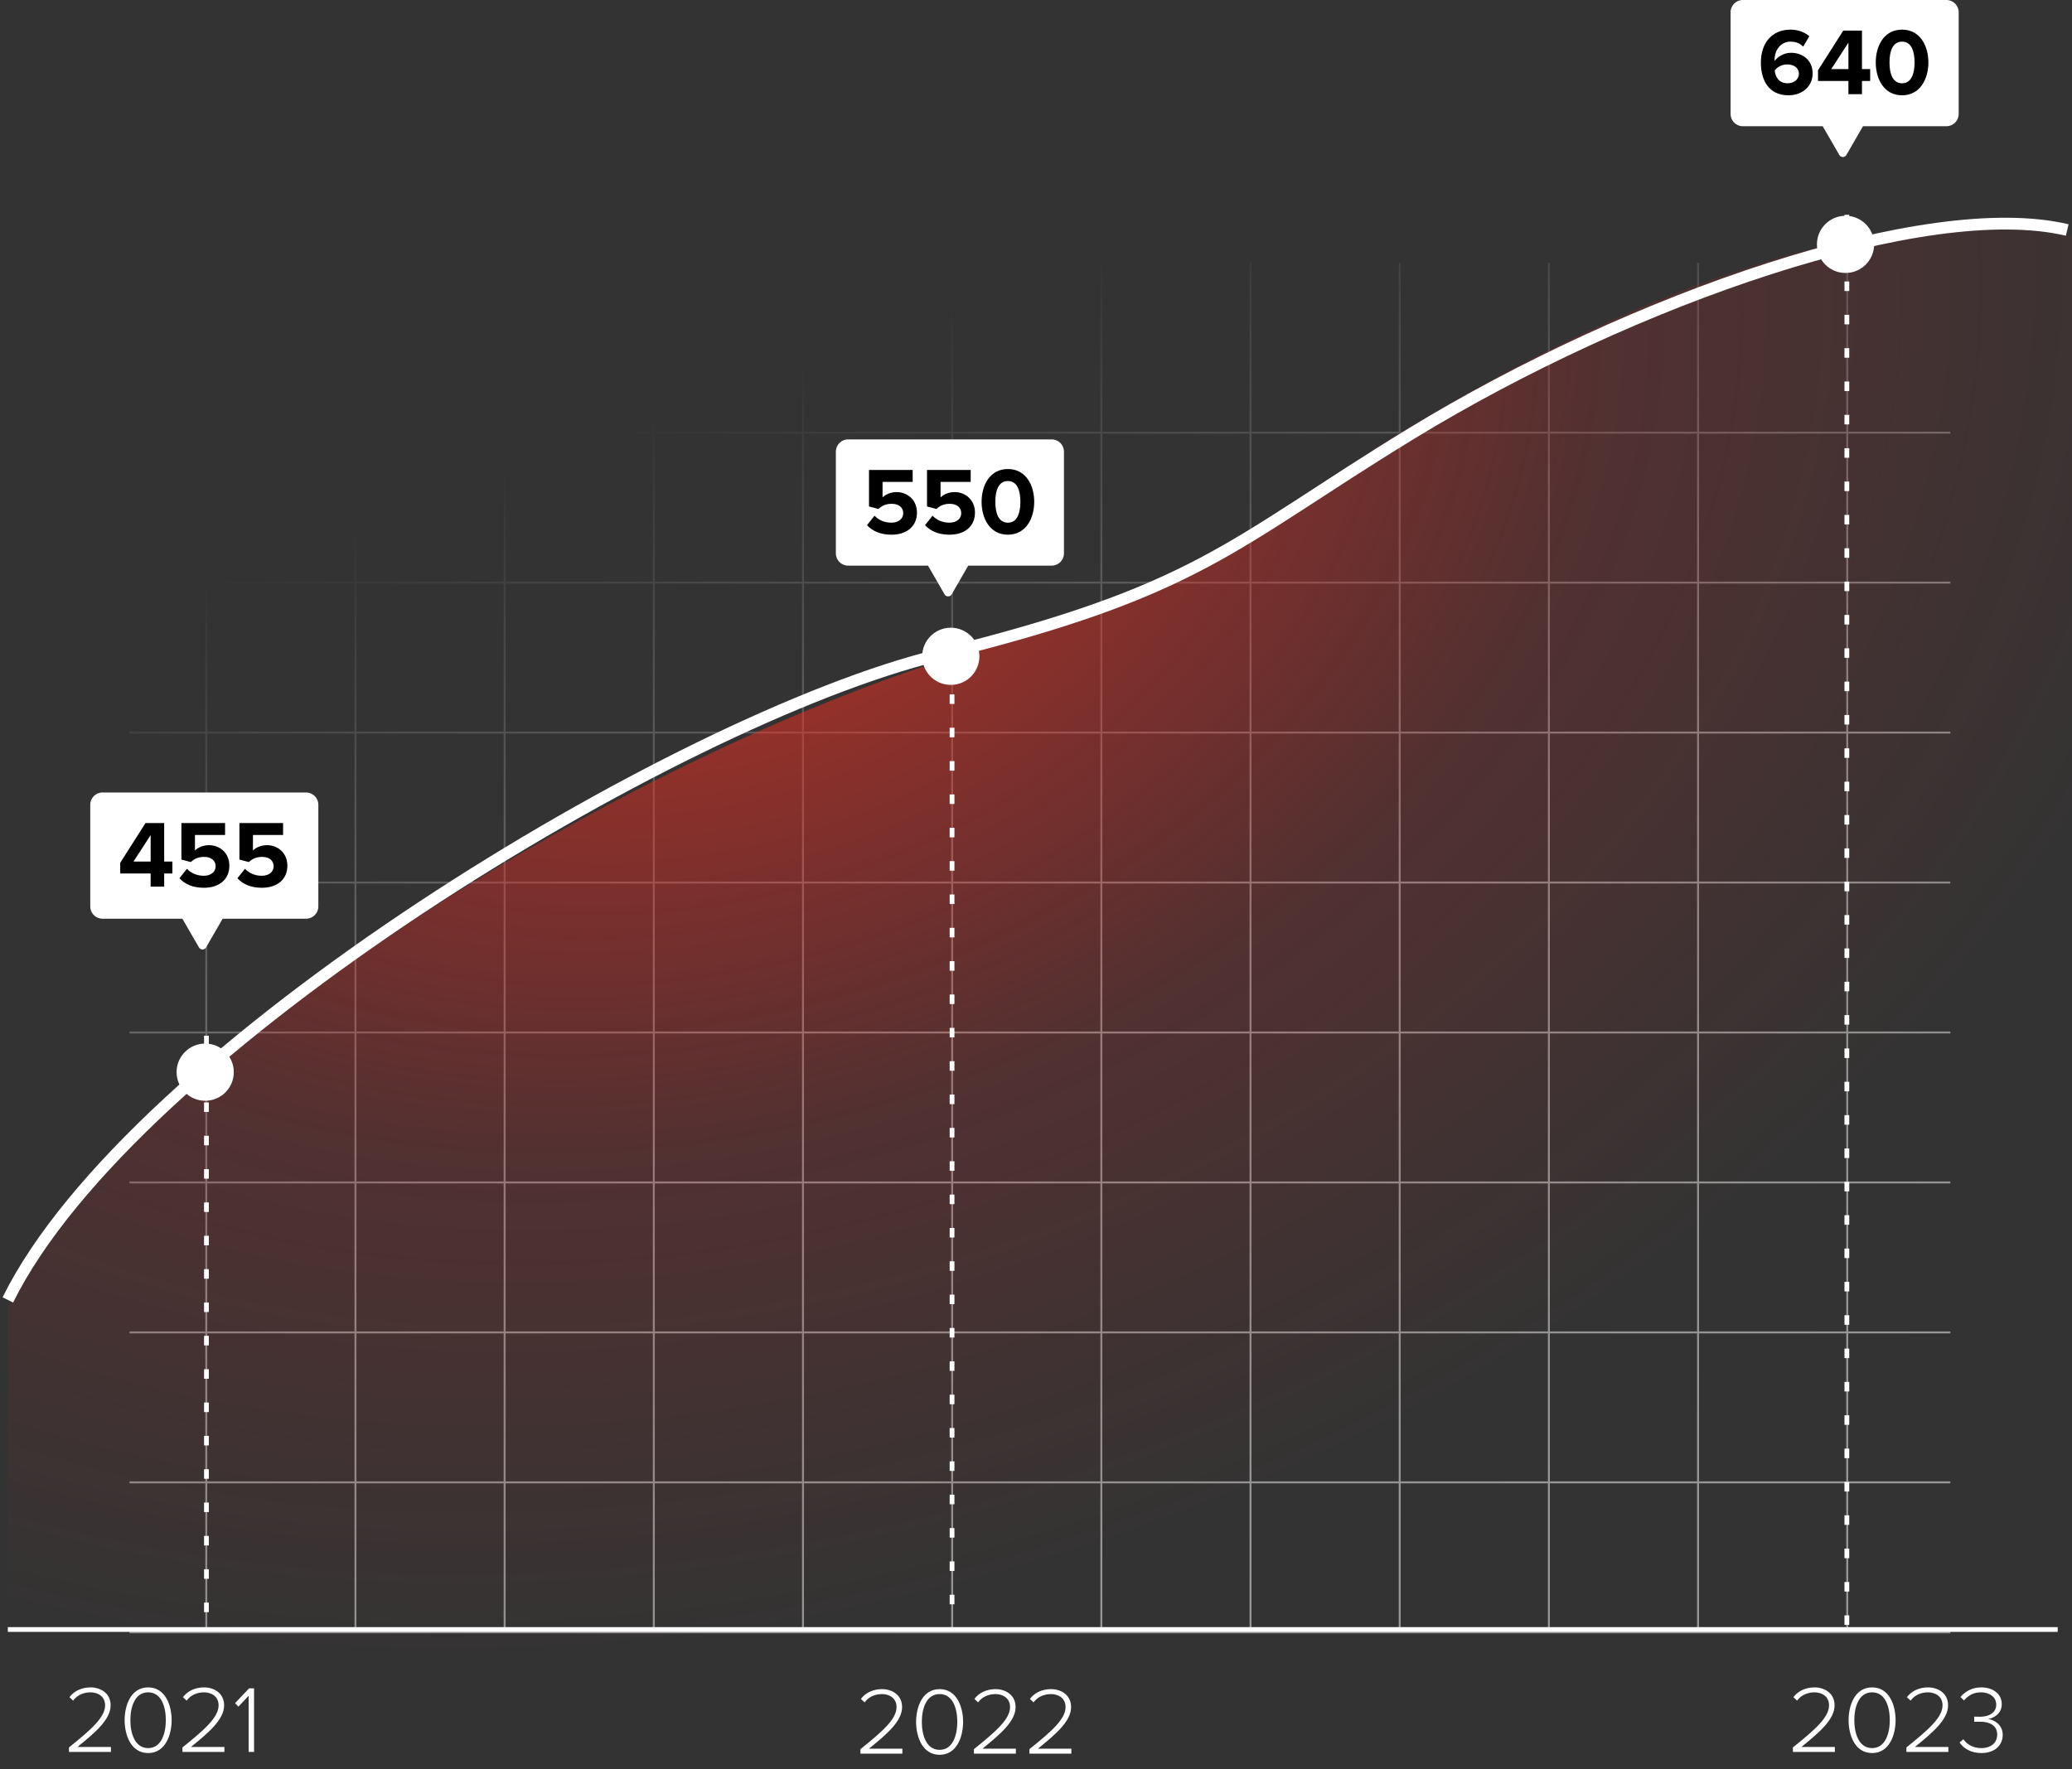 <svg width="528" height="451" viewBox="0 0 528 451" fill="none" xmlns="http://www.w3.org/2000/svg">
<rect x="0" y="0" width="528" height="451" fill="#333333" stroke="none"/>
<path d="M52.566 67L52.566 416M497 110.283L33 110.283M280.653 67L280.653 416M497 339.624L33 339.624M166.61 67V416M497 224.953L33 224.953M394.696 67V416M90.581 67L90.581 416M497 148.506L33 148.506M318.667 67L318.667 416M497 377.848L33 377.848M204.624 67L204.624 416M497 263.177L33 263.177M432.711 67V416M128.595 67L128.595 416M497 186.73L33 186.73M356.682 67V416M497 416.071L33 416.071M242.639 67L242.639 416M497 301.401L33 301.401M470.725 67V416" stroke="url(#paint0_linear_401_591)" stroke-width="0.5"/>
<path d="M238 169C159 194.855 40.5 264 2 333.231V442.562H528V59.906C492.164 51.402 433.187 63.892 357.5 110C321.861 131.711 317 143.146 238 169Z" fill="url(#paint1_radial_401_591)"/>
<path d="M2 331.345C33.5 267.5 172 183.447 239 167C306 150.553 313.361 138.829 359.5 110.616C416 76.067 490.949 50.123 526.785 58.627" stroke="white" stroke-width="3"/>
<path d="M28.263 446.556V445.293H19.735C24.424 441.503 28.19 438.247 28.19 434.676C28.19 431.469 25.469 430.108 23.088 430.108C20.804 430.108 18.836 431.056 17.694 432.61L18.642 433.485C19.516 432.246 21.071 431.371 23.088 431.371C24.861 431.371 26.781 432.343 26.781 434.676C26.781 437.81 23.088 440.968 17.573 445.414V446.556H28.263ZM37.763 446.848C42.088 446.848 43.74 442.304 43.74 438.466C43.74 434.603 42.088 430.108 37.763 430.108C33.39 430.108 31.762 434.603 31.762 438.466C31.762 442.304 33.39 446.848 37.763 446.848ZM37.763 445.584C34.337 445.584 33.22 441.794 33.22 438.466C33.22 435.113 34.337 431.371 37.763 431.371C41.164 431.371 42.258 435.113 42.258 438.466C42.258 441.794 41.14 445.584 37.763 445.584ZM57.185 446.556V445.293H48.657C53.346 441.503 57.112 438.247 57.112 434.676C57.112 431.469 54.391 430.108 52.01 430.108C49.726 430.108 47.758 431.056 46.616 432.61L47.564 433.485C48.438 432.246 49.993 431.371 52.01 431.371C53.783 431.371 55.703 432.343 55.703 434.676C55.703 437.81 52.01 440.968 46.495 445.414V446.556H57.185ZM64.742 446.556V430.351H63.478L59.907 434.117L60.757 435.016L63.357 432.246V446.556H64.742Z" fill="white"/>
<path d="M229.949 447V445.737H221.421C226.11 441.947 229.876 438.691 229.876 435.119C229.876 431.912 227.155 430.552 224.774 430.552C222.49 430.552 220.522 431.499 219.38 433.054L220.328 433.929C221.202 432.69 222.757 431.815 224.774 431.815C226.547 431.815 228.467 432.787 228.467 435.119C228.467 438.254 224.774 441.412 219.259 445.858V447H229.949ZM239.449 447.292C243.774 447.292 245.426 442.748 245.426 438.91C245.426 435.047 243.774 430.552 239.449 430.552C235.076 430.552 233.448 435.047 233.448 438.91C233.448 442.748 235.076 447.292 239.449 447.292ZM239.449 446.028C236.023 446.028 234.906 442.238 234.906 438.91C234.906 435.557 236.023 431.815 239.449 431.815C242.85 431.815 243.944 435.557 243.944 438.91C243.944 442.238 242.826 446.028 239.449 446.028ZM258.871 447V445.737H250.343C255.032 441.947 258.798 438.691 258.798 435.119C258.798 431.912 256.077 430.552 253.696 430.552C251.412 430.552 249.444 431.499 248.302 433.054L249.25 433.929C250.125 432.69 251.679 431.815 253.696 431.815C255.47 431.815 257.389 432.787 257.389 435.119C257.389 438.254 253.696 441.412 248.181 445.858V447H258.871ZM273.012 447V445.737H264.484C269.173 441.947 272.939 438.691 272.939 435.119C272.939 431.912 270.218 430.552 267.837 430.552C265.553 430.552 263.585 431.499 262.443 433.054L263.391 433.929C264.265 432.69 265.82 431.815 267.837 431.815C269.61 431.815 271.53 432.787 271.53 435.119C271.53 438.254 267.837 441.412 262.322 445.858V447H273.012Z" fill="white"/>
<path d="M467.572 446.556V445.293H459.044C463.733 441.503 467.499 438.247 467.499 434.676C467.499 431.469 464.778 430.108 462.397 430.108C460.113 430.108 458.145 431.056 457.003 432.61L457.951 433.485C458.826 432.246 460.38 431.371 462.397 431.371C464.171 431.371 466.09 432.343 466.09 434.676C466.09 437.81 462.397 440.968 456.882 445.414V446.556H467.572ZM477.072 446.848C481.397 446.848 483.049 442.304 483.049 438.466C483.049 434.603 481.397 430.108 477.072 430.108C472.699 430.108 471.071 434.603 471.071 438.466C471.071 442.304 472.699 446.848 477.072 446.848ZM477.072 445.584C473.647 445.584 472.529 441.794 472.529 438.466C472.529 435.113 473.647 431.371 477.072 431.371C480.474 431.371 481.567 435.113 481.567 438.466C481.567 441.794 480.449 445.584 477.072 445.584ZM496.494 446.556V445.293H487.966C492.656 441.503 496.421 438.247 496.421 434.676C496.421 431.469 493.7 430.108 491.319 430.108C489.035 430.108 487.068 431.056 485.926 432.61L486.873 433.485C487.748 432.246 489.303 431.371 491.319 431.371C493.093 431.371 495.012 432.343 495.012 434.676C495.012 437.81 491.319 440.968 485.804 445.414V446.556H496.494ZM504.877 446.848C508.327 446.848 510.343 444.88 510.343 442.207C510.343 439.535 508.035 438.32 506.626 438.174C508.011 437.931 510.101 436.862 510.101 434.384C510.101 431.639 507.695 430.108 504.877 430.108C502.52 430.108 500.722 431.177 499.581 432.562L500.455 433.437C501.646 432.1 502.958 431.371 504.804 431.371C506.893 431.371 508.691 432.489 508.691 434.506C508.691 436.668 506.723 437.591 504.585 437.591C503.929 437.591 503.322 437.591 503.079 437.567V438.879C503.322 438.854 503.929 438.854 504.585 438.854C507.015 438.854 508.934 439.802 508.934 442.134C508.934 444.272 507.355 445.584 504.853 445.584C502.788 445.584 501.208 444.613 500.309 443.325L499.362 444.151C500.285 445.609 502.229 446.848 504.877 446.848Z" fill="white"/>
<line x1="52.607" y1="264" x2="52.607" y2="416" stroke="white" stroke-width="1.215" stroke-dasharray="2.43 6.07"/>
<line x1="242.607" y1="177" x2="242.607" y2="415" stroke="white" stroke-width="1.215" stroke-dasharray="2.43 6.07"/>
<line x1="470.628" y1="54.748" x2="470.628" y2="414.748" stroke="white" stroke-width="1.215" stroke-dasharray="2.43 6.07"/>
<line x1="524.355" y1="415.355" x2="2" y2="415.355" stroke="white" stroke-width="1.215"/>
<circle cx="52.289" cy="273.289" r="7.289" fill="white"/>
<circle cx="242.289" cy="167.289" r="7.289" fill="white"/>
<circle cx="470.289" cy="62.289" r="7.289" fill="white"/>
<path fill-rule="evenodd" clip-rule="evenodd" d="M26.114 202C24.394 202 23 203.394 23 205.114V231.06C23 232.78 24.394 234.174 26.114 234.174H46.475L50.707 241.503C51.107 242.195 52.105 242.195 52.505 241.503L56.736 234.174H78.007C79.727 234.174 81.121 232.78 81.121 231.06V205.114C81.121 203.394 79.727 202 78.007 202H26.114Z" fill="white"/>
<path d="M41.838 226V222.647H43.928V219.61H41.838V209.795H37.076L30.638 219.926V222.647H38.388V226H41.838ZM38.388 219.61H34.015L38.388 212.856V219.61ZM51.962 226.292C55.873 226.292 58.449 224.129 58.449 220.679C58.449 217.399 55.995 215.431 53.249 215.431C51.767 215.431 50.455 216.015 49.678 216.792V212.832H57.355V209.795H46.228V219.1L48.633 219.732C49.605 218.808 50.698 218.42 52.035 218.42C53.881 218.42 54.95 219.392 54.95 220.825C54.95 222.137 53.857 223.23 51.938 223.23C50.237 223.23 48.73 222.599 47.637 221.457L45.718 223.862C47.103 225.368 49.144 226.292 51.962 226.292ZM66.743 226.292C70.655 226.292 73.23 224.129 73.23 220.679C73.23 217.399 70.776 215.431 68.031 215.431C66.549 215.431 65.237 216.015 64.459 216.792V212.832H72.137V209.795H61.009V219.1L63.415 219.732C64.386 218.808 65.48 218.42 66.816 218.42C68.662 218.42 69.731 219.392 69.731 220.825C69.731 222.137 68.638 223.23 66.719 223.23C65.018 223.23 63.512 222.599 62.419 221.457L60.499 223.862C61.884 225.368 63.925 226.292 66.743 226.292Z" fill="black"/>
<path fill-rule="evenodd" clip-rule="evenodd" d="M216.114 112C214.394 112 213 113.394 213 115.114V141.06C213 142.78 214.394 144.174 216.114 144.174H236.475L240.707 151.503C241.107 152.195 242.105 152.195 242.505 151.503L246.736 144.174H268.007C269.727 144.174 271.121 142.78 271.121 141.06V115.114C271.121 113.394 269.727 112 268.007 112H216.114Z" fill="white"/>
<path d="M227.18 136.292C231.092 136.292 233.667 134.129 233.667 130.679C233.667 127.399 231.213 125.431 228.468 125.431C226.986 125.431 225.674 126.015 224.897 126.792V122.832H232.574V119.795H221.447V129.1L223.852 129.732C224.824 128.808 225.917 128.42 227.253 128.42C229.1 128.42 230.169 129.392 230.169 130.825C230.169 132.137 229.075 133.23 227.156 133.23C225.455 133.23 223.949 132.599 222.856 131.457L220.936 133.862C222.321 135.368 224.362 136.292 227.18 136.292ZM241.962 136.292C245.873 136.292 248.449 134.129 248.449 130.679C248.449 127.399 245.995 125.431 243.249 125.431C241.767 125.431 240.455 126.015 239.678 126.792V122.832H247.355V119.795H236.228V129.1L238.633 129.732C239.605 128.808 240.698 128.42 242.035 128.42C243.881 128.42 244.95 129.392 244.95 130.825C244.95 132.137 243.857 133.23 241.937 133.23C240.237 133.23 238.73 132.599 237.637 131.457L235.718 133.862C237.103 135.368 239.143 136.292 241.962 136.292ZM256.84 136.292C261.457 136.292 263.546 132.088 263.546 127.91C263.546 123.731 261.457 119.552 256.84 119.552C252.2 119.552 250.135 123.731 250.135 127.91C250.135 132.088 252.2 136.292 256.84 136.292ZM256.84 133.23C254.508 133.23 253.633 130.898 253.633 127.91C253.633 124.921 254.508 122.613 256.84 122.613C259.148 122.613 260.023 124.921 260.023 127.91C260.023 130.898 259.148 133.23 256.84 133.23Z" fill="black"/>
<path fill-rule="evenodd" clip-rule="evenodd" d="M444.114 0C442.394 0 441 1.394 441 3.114V29.06C441 30.78 442.394 32.174 444.114 32.174H464.476L468.707 39.503C469.107 40.195 470.106 40.195 470.505 39.503L474.737 32.174H496.007C497.727 32.174 499.121 30.78 499.121 29.06V3.114C499.121 1.394 497.727 0 496.007 0H444.114Z" fill="white"/>
<path d="M455.711 24.291C459.404 24.291 461.907 21.886 461.907 18.728C461.907 15.278 459.307 13.456 456.392 13.456C454.618 13.456 452.99 14.452 452.237 15.545C452.213 15.424 452.213 15.326 452.213 15.205C452.213 12.63 453.889 10.613 456.27 10.613C457.704 10.613 458.627 11.05 459.502 11.877L461.056 9.228C459.89 8.232 458.238 7.552 456.27 7.552C451.484 7.552 448.714 11.026 448.714 15.934C448.714 20.501 450.779 24.291 455.711 24.291ZM455.517 21.23C453.258 21.23 452.383 19.505 452.237 17.95C453.015 16.979 454.181 16.42 455.396 16.42C456.951 16.42 458.408 17.149 458.408 18.849C458.408 19.991 457.388 21.23 455.517 21.23ZM474.477 24V20.647H476.567V17.61H474.477V7.795H469.715L463.277 17.926V20.647H471.027V24H474.477ZM471.027 17.61H466.654L471.027 10.856V17.61ZM484.698 24.291C489.314 24.291 491.404 20.088 491.404 15.91C491.404 11.731 489.314 7.552 484.698 7.552C480.058 7.552 477.992 11.731 477.992 15.91C477.992 20.088 480.058 24.291 484.698 24.291ZM484.698 21.23C482.366 21.23 481.491 18.898 481.491 15.91C481.491 12.921 482.366 10.613 484.698 10.613C487.006 10.613 487.881 12.921 487.881 15.91C487.881 18.898 487.006 21.23 484.698 21.23Z" fill="black"/>
<defs>
<linearGradient id="paint0_linear_401_591" x1="350.051" y1="394.411" x2="234.193" y2="80.95" gradientUnits="userSpaceOnUse">
<stop stop-color="white" stop-opacity="0.49"/>
<stop offset="0.471" stop-color="white" stop-opacity="0.42"/>
<stop offset="1" stop-color="white" stop-opacity="0"/>
</linearGradient>
<radialGradient id="paint1_radial_401_591" cx="0" cy="0" r="1" gradientUnits="userSpaceOnUse" gradientTransform="translate(176.321 112.847) rotate(74.946) scale(341.432 465.756)">
<stop stop-color="#F1361D" stop-opacity="0.75"/>
<stop offset="0.519" stop-color="#F22324" stop-opacity="0.16"/>
<stop offset="0.885" stop-color="#F22324" stop-opacity="0"/>
</radialGradient>
</defs>
</svg>
